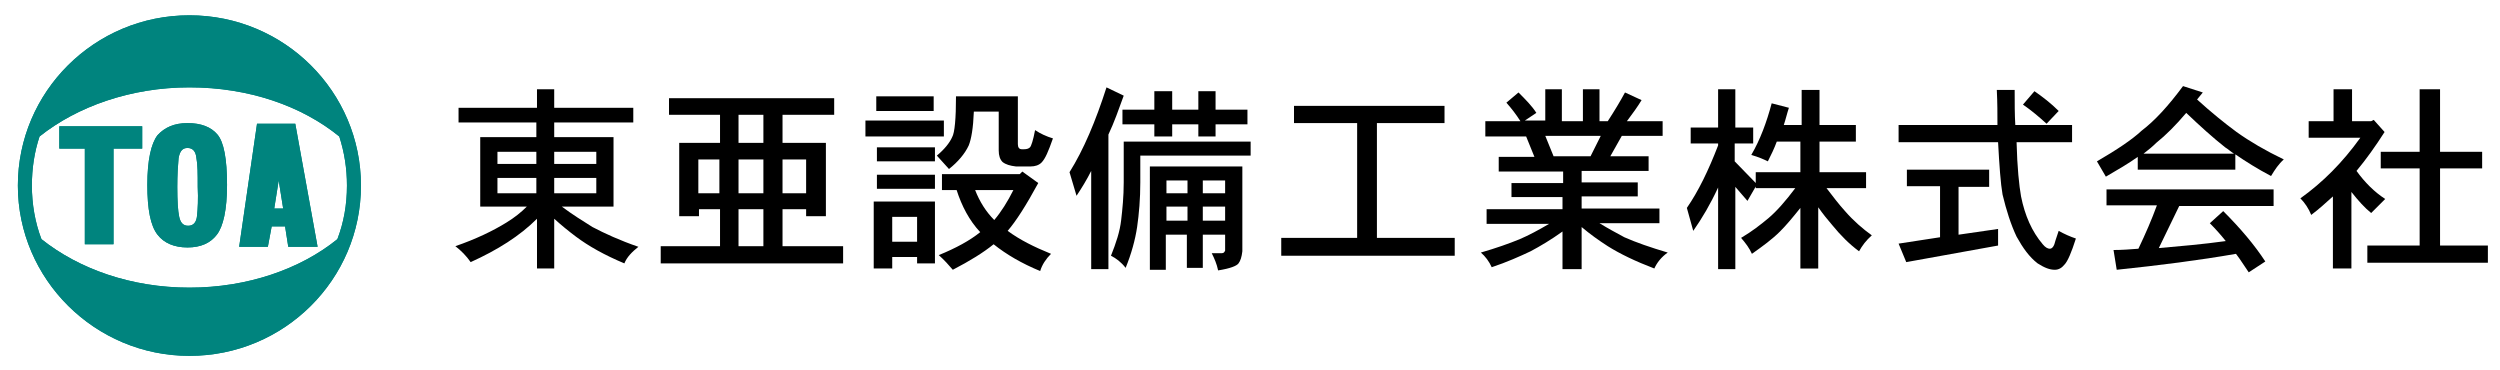 <?xml version="1.0" encoding="utf-8"?>
<!-- Generator: Adobe Illustrator 22.1.0, SVG Export Plug-In . SVG Version: 6.00 Build 0)  -->
<svg version="1.1" id="レイヤー_1" xmlns="http://www.w3.org/2000/svg" xmlns:xlink="http://www.w3.org/1999/xlink" x="0px"
	 y="0px" viewBox="0 0 392 58" style="enable-background:new 0 0 392 58;" xml:space="preserve" width="392" height="58">
<style type="text/css">
	.st0{fill:#00847E;}
</style>
<g>
	<g>
		<g>
			<path class="st0" d="M85.6,3432.1c0,14.7-12,26.7-26.9,26.7c-14.8,0-26.9-12-26.9-26.7c0-14.7,12-26.7,26.9-26.7
				C73.6,3405.4,85.6,3417.4,85.6,3432.1 M35.2,3424.4c-0.8,2.4-1.2,5-1.2,7.7c0,2.9,0.5,5.8,1.5,8.4c5.9,4.7,14.1,7.6,23.2,7.6
				c9.1,0,17.4-2.9,23.2-7.6c1-2.6,1.5-5.4,1.5-8.4c0-2.7-0.4-5.2-1.2-7.7c-5.9-4.8-14.2-7.7-23.5-7.7
				C49.5,3416.7,41.1,3419.7,35.2,3424.4"/>
			<polygon class="st0" points="51.3,3426.3 46.8,3426.3 46.8,3441.3 42.3,3441.3 42.3,3426.3 38.3,3426.3 38.3,3422.8 51.3,3422.8 
							"/>
			<path class="st0" d="M59.9,3436.8c-0.1,1.1-0.6,1.6-1.4,1.6c-0.8,0-1.2-0.5-1.4-1.4c-0.2-0.9-0.3-2.5-0.3-4.7
				c0-1.9,0.1-3.4,0.2-4.5c0.2-1.1,0.6-1.6,1.4-1.6c0.8,0,1.3,0.5,1.4,1.6c0.2,1,0.2,2.5,0.2,4.5C60.1,3434.2,60,3435.8,59.9,3436.8
				 M63.1,3424.1c-1-1.2-2.6-1.8-4.7-1.8c-2.1,0-3.6,0.7-4.7,1.9c-1,1.3-1.6,3.9-1.6,7.8c0,3.8,0.5,6.4,1.6,7.8c1,1.3,2.6,2,4.7,2
				c2.1,0,3.6-0.7,4.6-2c1-1.3,1.6-3.9,1.6-7.8C64.6,3427.9,64.1,3425.3,63.1,3424.1"/>
			<path class="st0" d="M72,3435.7l0.7-4.4l0.7,4.4H72z M74.2,3441.7h4.6l-3.5-19.3h-6l-2.8,19.3H71l0.6-3.2h2.1L74.2,3441.7z"/>
		</g>
		<g>
			<path class="st0" d="M85.6,3432.1c0,14.7-12,26.7-26.9,26.7c-14.8,0-26.9-12-26.9-26.7c0-14.7,12-26.7,26.9-26.7
				C73.6,3405.4,85.6,3417.4,85.6,3432.1 M35.2,3424.4c-0.8,2.4-1.2,5-1.2,7.7c0,2.9,0.5,5.8,1.5,8.4c5.9,4.7,14.1,7.6,23.2,7.6
				c9.1,0,17.4-2.9,23.2-7.6c1-2.6,1.5-5.4,1.5-8.4c0-2.7-0.4-5.2-1.2-7.7c-5.9-4.8-14.2-7.7-23.5-7.7
				C49.5,3416.7,41.1,3419.7,35.2,3424.4"/>
			<polygon class="st0" points="51.3,3426.3 46.8,3426.3 46.8,3441.3 42.3,3441.3 42.3,3426.3 38.3,3426.3 38.3,3422.8 51.3,3422.8 
							"/>
			<path class="st0" d="M59.9,3436.8c-0.1,1.1-0.6,1.6-1.4,1.6c-0.8,0-1.2-0.5-1.4-1.4c-0.2-0.9-0.3-2.5-0.3-4.7
				c0-1.9,0.1-3.4,0.2-4.5c0.2-1.1,0.6-1.6,1.4-1.6c0.8,0,1.3,0.5,1.4,1.6c0.2,1,0.2,2.5,0.2,4.5C60.1,3434.2,60,3435.8,59.9,3436.8
				 M63.1,3424.1c-1-1.2-2.6-1.8-4.7-1.8c-2.1,0-3.6,0.7-4.7,1.9c-1,1.3-1.6,3.9-1.6,7.8c0,3.8,0.5,6.4,1.6,7.8c1,1.3,2.6,2,4.7,2
				c2.1,0,3.6-0.7,4.6-2c1-1.3,1.6-3.9,1.6-7.8C64.6,3427.9,64.1,3425.3,63.1,3424.1"/>
			<path class="st0" d="M72,3435.7l0.7-4.4l0.7,4.4H72z M74.2,3441.7h4.6l-3.5-19.3h-6l-2.8,19.3H71l0.6-3.2h2.1L74.2,3441.7z"/>
		</g>
	</g>
	<g>
		<path d="M128.3,3419.9v2.3h-12.4v2.3h9.3v10.9h-8.1c1.6,1.2,3.2,2.2,4.8,3.2c1.9,1,4.3,2.1,7.2,3.1c-1,0.8-1.8,1.6-2.2,2.6
			c-3.1-1.3-5.6-2.7-7.6-4.2c-1.2-0.9-2.3-1.8-3.4-2.8v7.8h-2.7v-7.8c-2.7,2.7-6.2,4.9-10.4,6.8c-0.7-1-1.5-1.8-2.4-2.5
			c3.2-1.1,5.9-2.4,8-3.7c1.3-0.8,2.3-1.6,3.2-2.5h-7.3v-10.9h8.8v-2.3h-12.3v-2.3h12.3v-2.9h2.7v2.9H128.3z M107,3428.7h6.1v-1.9
			H107V3428.7z M113.2,3430.9H107v2.4h6.1V3430.9z M115.9,3428.7h6.6v-1.9h-6.6V3428.7z M122.5,3430.9h-6.6v2.4h6.6V3430.9z"/>
		<path d="M159.8,3418.4v2.6h-8.1v4.4h6.8v11.5h-3.1v-1.1h-3.7v5.8h9.5v2.7h-28.6v-2.7h9.3v-5.8h-3.3v1.1h-3.1v-11.5h6.4v-4.4h-8
			v-2.6H159.8z M138.5,3433.3h3.3v-5.3h-3.3V3433.3z M148.7,3421h-3.9v4.4h3.9V3421z M144.8,3433.3h3.9v-5.3h-3.9V3433.3z
			 M144.8,3441.6h3.9v-5.8h-3.9V3441.6z M151.7,3433.3h3.7v-5.3h-3.7V3433.3z"/>
		<path d="M177,3424.4h-12.3v-2.5H177V3424.4z M175.6,3434.6v9.7h-2.8v-1h-3.9v1.8H166v-10.4H175.6z M175.4,3420.4h-9v-2.3h9V3420.4
			z M175.6,3428.3h-9.1v-2.2h9.1V3428.3z M175.6,3432.6h-9.1v-2.2h9.1V3432.6z M168.9,3440.9h3.9v-3.9h-3.9V3440.9z M178.9,3418.1
			h9.7v7.5c0,0.5,0.2,0.8,0.6,0.8h0.4c0.4,0,0.7-0.1,0.9-0.3c0.2-0.2,0.5-1.1,0.8-2.7c0.9,0.6,1.8,1,2.8,1.3c-0.7,2-1.2,3.2-1.8,3.8
			c-0.4,0.4-1,0.6-1.7,0.6h-2.3c-0.9-0.1-1.6-0.3-2.1-0.7c-0.4-0.4-0.6-1-0.6-1.8v-6.1h-3.9c-0.1,2.6-0.4,4.3-0.8,5.3
			c-0.6,1.3-1.7,2.6-3.1,3.7l-1.9-2.1c1.2-1,2-2,2.4-2.9C178.7,3423.8,178.9,3421.6,178.9,3418.1 M189.3,3429.9l2.5,1.8
			c-1.9,3.5-3.5,6-4.8,7.5c1.9,1.4,4.1,2.5,6.8,3.6c-0.8,0.8-1.4,1.7-1.7,2.7c-2.9-1.2-5.3-2.6-7.3-4.2c-1.6,1.3-3.7,2.6-6.4,4
			c-0.6-0.7-1.3-1.5-2.2-2.3c2.7-1.1,4.9-2.3,6.5-3.6c-1.7-1.8-2.9-4.1-3.7-6.6h-2.3v-2.5h12.2L189.3,3429.9z M181.9,3432.8
			c0.7,1.8,1.7,3.4,3,4.7c1.1-1.3,2.1-2.9,3-4.7H181.9z"/>
		<path d="M202.5,3416.7l2.7,1.3c-0.8,2.2-1.5,4.2-2.4,6.1v21.1h-2.7v-15.3c-0.7,1.4-1.5,2.7-2.3,3.9l-1.1-3.7
			C198.9,3426.5,200.8,3422,202.5,3416.7 M225.1,3425.2v2.2h-17.3v4.2c0,2.6-0.2,4.9-0.5,7c-0.3,2-0.9,4.2-1.8,6.4
			c-0.7-0.9-1.5-1.5-2.3-1.9c0.8-2,1.4-3.8,1.6-5.6c0.2-1.7,0.4-3.7,0.4-5.9v-6.4H225.1z M224.6,3420.2v2.3h-5v1.9h-2.7v-1.9h-4.1
			v1.9h-2.8v-1.9h-5v-2.3h5v-2.9h2.8v2.9h4.1v-2.9h2.7v2.9H224.6z M209.4,3429.1h14.4v13.3c-0.1,0.9-0.3,1.5-0.6,1.9
			c-0.3,0.4-1.3,0.8-3.2,1.1c-0.2-1-0.6-1.9-1-2.7h1.6c0.3,0,0.4-0.2,0.5-0.4v-2.5h-3.5v5.2h-2.5v-5.2h-3.3v5.5h-2.5V3429.1z
			 M211.9,3433.3h3.3v-2h-3.3V3433.3z M211.9,3437.6h3.3v-2.2h-3.3V3437.6z M217.6,3433.3h3.5v-2h-3.5V3433.3z M217.6,3437.6h3.5
			v-2.2h-3.5V3437.6z"/>
		<polygon points="255.5,3419.6 255.5,3422.3 244.9,3422.3 244.9,3440.3 257.1,3440.3 257.1,3443.1 229.9,3443.1 229.9,3440.3 
			241.8,3440.3 241.8,3422.3 231.9,3422.3 231.9,3419.6 		"/>
		<path d="M271.3,3417h2.6v5h3.3v-5h2.6v5h1.3c1.1-1.7,2-3.2,2.7-4.5l2.6,1.2c-0.6,1-1.4,2.1-2.3,3.3h5.6v2.3h-6.4l-1.8,3.2h6v2.3
			H277v1.8h8.8v2.2H277v1.9h12.2v2.3h-9.4c1.3,0.8,2.6,1.5,3.9,2.2c1.8,0.8,4.1,1.6,6.8,2.4c-1,0.7-1.7,1.6-2.1,2.5
			c-2.9-1.1-5.4-2.3-7.3-3.5c-1.4-0.9-2.8-1.9-4.1-3v6.6h-3v-5.9c-1.8,1.3-3.5,2.3-5,3.1c-1.7,0.8-3.7,1.7-6.1,2.5
			c-0.4-0.9-1-1.7-1.7-2.3c2.4-0.7,4.4-1.4,6.1-2.1c1.4-0.6,2.9-1.4,4.6-2.4h-9.8v-2.3h11.9v-1.9H266v-2.2h8.1v-1.8H264v-2.3h5.6
			l-1.3-3.2h-6.4v-2.3h5.5c-0.7-1.1-1.4-2-2.2-2.9l1.9-1.6c1.1,1.1,2.1,2.1,2.8,3.2l-1.8,1.2h3.2V3417z M272.6,3427.5h5.8l1.6-3.2
			h-8.7L272.6,3427.5z"/>
		<path d="M303.9,3423v2.5H301v2.8l3.5,3.6l-1.5,2.6l-1.9-2.2v12.9h-2.7v-12.8c-1.2,2.6-2.5,4.8-3.9,6.8l-1-3.6
			c1.8-2.6,3.4-5.9,4.9-9.8v-0.3h-4.3v-2.5h4.3v-6h2.7v6H303.9z M306.8,3419.2l2.7,0.7c-0.3,0.9-0.5,1.8-0.8,2.7h2.8v-5.5h2.8v5.5
			h5.7v2.6h-5.7v4.8h7.3v2.5h-6.2c1,1.3,1.9,2.5,2.9,3.6c1.3,1.5,2.8,2.8,4.2,3.8c-0.9,0.8-1.5,1.6-2,2.5c-1.5-1.1-2.9-2.5-4.2-4.1
			c-0.7-0.8-1.5-1.8-2.2-2.8v9.6h-2.8v-9.5c-1.2,1.5-2.2,2.7-3.2,3.7c-1.2,1.2-2.7,2.3-4.4,3.5c-0.4-0.9-1-1.7-1.7-2.5
			c1.7-1,3.1-2.1,4.3-3.1c1.3-1.1,2.7-2.7,4.2-4.7h-6.2v-2.5h7v-4.8h-3.7c-0.4,1.1-0.9,2.1-1.4,3.1c-0.6-0.3-1.5-0.7-2.6-1
			C305,3424.9,306,3422.2,306.8,3419.2"/>
		<path d="M340.9,3429.7v2.6h-4.8v7.5l6.2-0.9v2.6l-14.4,2.6l-1.2-2.9l6.5-1v-8H328v-2.6H340.9z M353.9,3422.6v2.7h-8.7
			c0.1,4,0.4,6.8,0.7,8.5c0.6,3,1.7,5.5,3.4,7.5c0.4,0.5,0.8,0.7,1.1,0.7c0.4,0,0.7-0.4,0.9-1.3l0.5-1.5c0.9,0.5,1.8,0.9,2.7,1.2
			c-0.7,2.2-1.3,3.6-1.8,4.1c-0.4,0.5-0.9,0.8-1.5,0.8c-0.8,0-1.6-0.3-2.7-1c-1.3-1-2.3-2.4-3.3-4.2c-0.9-1.9-1.6-4.1-2.2-6.6
			c-0.3-1.7-0.5-4.5-0.7-8.2h-15.6v-2.7h15.5c0-1.7,0-3.5-0.1-5.5h2.8c0,2,0,3.9,0.1,5.5H353.9z M348,3417.3
			c1.3,0.9,2.6,1.9,3.8,3.1l-1.9,2c-1.2-1.1-2.4-2.1-3.7-3L348,3417.3z"/>
		<path d="M371.3,3416.5l3.1,1l-0.9,1.1c2.2,2,4.3,3.7,6.2,5.1c2.1,1.5,4.5,2.9,7.4,4.3c-0.8,0.7-1.4,1.6-2,2.6
			c-2.1-1.1-4-2.3-5.6-3.4v2.4h-15.3v-2c-1.4,1-3.1,2-5,3.1l-1.4-2.4c3.1-1.8,5.5-3.4,7-4.8C366.9,3421.9,369,3419.6,371.3,3416.5
			 M385.5,3432.8v2.5h-14.8l-3.2,6.6c3.4-0.3,6.9-0.6,10.5-1.1c-0.8-1-1.6-1.9-2.5-2.8l2.1-1.9c2.7,2.7,4.9,5.3,6.6,7.9l-2.6,1.7
			c-0.7-1-1.3-2-2-2.9c-5.7,1-12,1.8-18.7,2.5l-0.5-3.1c1.3,0,2.6-0.1,3.9-0.2c1.1-2.3,2.1-4.6,2.9-6.8h-7.9v-2.5H385.5z
			 M365.1,3427.1h14.2c-0.5-0.3-0.9-0.7-1.4-1c-1.9-1.5-3.9-3.3-6.1-5.4c-1.6,1.9-3.2,3.5-4.7,4.7
			C366.6,3425.9,365.9,3426.5,365.1,3427.1"/>
		<path d="M394.9,3417h2.9v5h3l0.4-0.2l1.7,1.9c-1.4,2.2-2.9,4.3-4.4,6.1c1.3,1.8,2.8,3.3,4.5,4.4l-2.2,2.2c-1-0.8-2-1.9-3.1-3.3v12
			h-2.9v-11.4c-1.1,1-2.2,2-3.4,2.9c-0.4-1-1-1.9-1.7-2.6c3.5-2.5,6.6-5.6,9.4-9.5H391v-2.6h3.9V3417z M418.2,3426.8v2.6h-6.6v12.1
			h7.5v2.7h-18.9v-2.7h8.2v-12.1h-6.1v-2.6h6.1v-9.8h3.2v9.8H418.2z"/>
	</g>
</g>
<g>
	<g>
		<path class="st0" d="M56.6,29.1c0,14.7-12,26.7-26.9,26.7c-14.8,0-26.9-12-26.9-26.7c0-14.7,12-26.7,26.9-26.7
			C44.6,2.4,56.6,14.4,56.6,29.1 M6.2,21.4c-0.8,2.4-1.2,5-1.2,7.7c0,2.9,0.5,5.8,1.5,8.4c5.9,4.7,14.1,7.6,23.2,7.6
			c9.1,0,17.4-2.9,23.2-7.6c1-2.6,1.5-5.4,1.5-8.4c0-2.7-0.4-5.2-1.2-7.7c-5.9-4.8-14.2-7.7-23.5-7.7C20.5,13.7,12.1,16.7,6.2,21.4"
			/>
		<polygon class="st0" points="22.3,23.3 17.8,23.3 17.8,38.3 13.3,38.3 13.3,23.3 9.3,23.3 9.3,19.8 22.3,19.8 		"/>
		<path class="st0" d="M30.9,33.8c-0.1,1.1-0.6,1.6-1.4,1.6c-0.8,0-1.2-0.5-1.4-1.4c-0.2-0.9-0.3-2.5-0.3-4.7c0-1.9,0.1-3.4,0.2-4.5
			c0.2-1.1,0.6-1.6,1.4-1.6c0.8,0,1.3,0.5,1.4,1.6c0.2,1,0.2,2.5,0.2,4.5C31.1,31.2,31,32.8,30.9,33.8 M34.1,21.1
			c-1-1.2-2.6-1.8-4.7-1.8c-2.1,0-3.6,0.7-4.7,1.9c-1,1.3-1.6,3.9-1.6,7.8c0,3.8,0.5,6.4,1.6,7.8c1,1.3,2.6,2,4.7,2
			c2.1,0,3.6-0.7,4.6-2c1-1.3,1.6-3.9,1.6-7.8C35.6,24.9,35.1,22.3,34.1,21.1"/>
		<path class="st0" d="M43,32.7l0.7-4.4l0.7,4.4H43z M45.2,38.7h4.6l-3.5-19.3h-6l-2.8,19.3H42l0.6-3.2h2.1L45.2,38.7z"/>
	</g>
	<g>
		<path class="st0" d="M56.6,29.1c0,14.7-12,26.7-26.9,26.7c-14.8,0-26.9-12-26.9-26.7c0-14.7,12-26.7,26.9-26.7
			C44.6,2.4,56.6,14.4,56.6,29.1 M6.2,21.4c-0.8,2.4-1.2,5-1.2,7.7c0,2.9,0.5,5.8,1.5,8.4c5.9,4.7,14.1,7.6,23.2,7.6
			c9.1,0,17.4-2.9,23.2-7.6c1-2.6,1.5-5.4,1.5-8.4c0-2.7-0.4-5.2-1.2-7.7c-5.9-4.8-14.2-7.7-23.5-7.7C20.5,13.7,12.1,16.7,6.2,21.4"
			/>
		<polygon class="st0" points="22.3,23.3 17.8,23.3 17.8,38.3 13.3,38.3 13.3,23.3 9.3,23.3 9.3,19.8 22.3,19.8 		"/>
		<path class="st0" d="M30.9,33.8c-0.1,1.1-0.6,1.6-1.4,1.6c-0.8,0-1.2-0.5-1.4-1.4c-0.2-0.9-0.3-2.5-0.3-4.7c0-1.9,0.1-3.4,0.2-4.5
			c0.2-1.1,0.6-1.6,1.4-1.6c0.8,0,1.3,0.5,1.4,1.6c0.2,1,0.2,2.5,0.2,4.5C31.1,31.2,31,32.8,30.9,33.8 M34.1,21.1
			c-1-1.2-2.6-1.8-4.7-1.8c-2.1,0-3.6,0.7-4.7,1.9c-1,1.3-1.6,3.9-1.6,7.8c0,3.8,0.5,6.4,1.6,7.8c1,1.3,2.6,2,4.7,2
			c2.1,0,3.6-0.7,4.6-2c1-1.3,1.6-3.9,1.6-7.8C35.6,24.9,35.1,22.3,34.1,21.1"/>
		<path class="st0" d="M43,32.7l0.7-4.4l0.7,4.4H43z M45.2,38.7h4.6l-3.5-19.3h-6l-2.8,19.3H42l0.6-3.2h2.1L45.2,38.7z"/>
	</g>
</g>
<g>
	<path d="M99.3,16.9v2.3H86.9v2.3h9.3v10.9h-8.1c1.6,1.2,3.2,2.2,4.8,3.2c1.9,1,4.3,2.1,7.2,3.1c-1,0.8-1.8,1.6-2.2,2.6
		c-3.1-1.3-5.6-2.7-7.6-4.2c-1.2-0.9-2.3-1.8-3.4-2.8v7.8h-2.7v-7.8c-2.7,2.7-6.2,4.9-10.4,6.8c-0.7-1-1.5-1.8-2.4-2.5
		c3.2-1.1,5.9-2.4,8-3.7c1.3-0.8,2.3-1.6,3.2-2.5h-7.3V21.5h8.8v-2.3H71.9v-2.3h12.3V14h2.7v2.9H99.3z M78,25.7h6.1v-1.9H78V25.7z
		 M84.2,27.9H78v2.4h6.1V27.9z M86.9,25.7h6.6v-1.9h-6.6V25.7z M93.5,27.9h-6.6v2.4h6.6V27.9z"/>
	<path d="M130.8,15.4V18h-8.1v4.4h6.8v11.5h-3.1v-1.1h-3.7v5.8h9.5v2.7h-28.6v-2.7h9.3v-5.8h-3.3v1.1h-3.1V22.4h6.4V18h-8v-2.6
		H130.8z M109.5,30.3h3.3V25h-3.3V30.3z M119.7,18h-3.9v4.4h3.9V18z M115.8,30.3h3.9V25h-3.9V30.3z M115.8,38.6h3.9v-5.8h-3.9V38.6z
		 M122.7,30.3h3.7V25h-3.7V30.3z"/>
	<path d="M148,21.4h-12.3v-2.5H148V21.4z M146.6,31.6v9.7h-2.8v-1h-3.9v1.8H137V31.6H146.6z M146.4,17.4h-9v-2.3h9V17.4z
		 M146.6,25.3h-9.1v-2.2h9.1V25.3z M146.6,29.6h-9.1v-2.2h9.1V29.6z M139.9,37.9h3.9v-3.9h-3.9V37.9z M149.9,15.1h9.7v7.5
		c0,0.5,0.2,0.8,0.6,0.8h0.4c0.4,0,0.7-0.1,0.9-0.3c0.2-0.2,0.5-1.1,0.8-2.7c0.9,0.6,1.8,1,2.8,1.3c-0.7,2-1.2,3.2-1.8,3.8
		c-0.4,0.4-1,0.6-1.7,0.6h-2.3c-0.9-0.1-1.6-0.3-2.1-0.7c-0.4-0.4-0.6-1-0.6-1.8v-6.1h-3.9c-0.1,2.6-0.4,4.3-0.8,5.3
		c-0.6,1.3-1.7,2.6-3.1,3.7l-1.9-2.1c1.2-1,2-2,2.4-2.9C149.7,20.8,149.9,18.6,149.9,15.1 M160.3,26.9l2.5,1.8
		c-1.9,3.5-3.5,6-4.8,7.5c1.9,1.4,4.1,2.5,6.8,3.6c-0.8,0.8-1.4,1.7-1.7,2.7c-2.9-1.2-5.3-2.6-7.3-4.2c-1.6,1.3-3.7,2.6-6.4,4
		c-0.6-0.7-1.3-1.5-2.2-2.3c2.7-1.1,4.9-2.3,6.5-3.6c-1.7-1.8-2.9-4.1-3.7-6.6h-2.3v-2.5h12.2L160.3,26.9z M152.9,29.8
		c0.7,1.8,1.7,3.4,3,4.7c1.1-1.3,2.1-2.9,3-4.7H152.9z"/>
	<path d="M173.5,13.7l2.7,1.3c-0.8,2.2-1.5,4.2-2.4,6.1v21.1h-2.7V26.8c-0.7,1.4-1.5,2.7-2.3,3.9l-1.1-3.7
		C169.9,23.5,171.8,19,173.5,13.7 M196.1,22.2v2.2h-17.3v4.2c0,2.6-0.2,4.9-0.5,7c-0.3,2-0.9,4.2-1.8,6.4c-0.7-0.9-1.5-1.5-2.3-1.9
		c0.8-2,1.4-3.8,1.6-5.6c0.2-1.7,0.4-3.7,0.4-5.9v-6.4H196.1z M195.6,17.2v2.3h-5v1.9h-2.7v-1.9h-4.1v1.9h-2.8v-1.9h-5v-2.3h5v-2.9
		h2.8v2.9h4.1v-2.9h2.7v2.9H195.6z M180.4,26.1h14.4v13.3c-0.1,0.9-0.3,1.5-0.6,1.9c-0.3,0.4-1.3,0.8-3.2,1.1c-0.2-1-0.6-1.9-1-2.7
		h1.6c0.3,0,0.4-0.2,0.5-0.4v-2.5h-3.5v5.2h-2.5v-5.2h-3.3v5.5h-2.5V26.1z M182.9,30.3h3.3v-2h-3.3V30.3z M182.9,34.6h3.3v-2.2h-3.3
		V34.6z M188.6,30.3h3.5v-2h-3.5V30.3z M188.6,34.6h3.5v-2.2h-3.5V34.6z"/>
	<polygon points="226.5,16.6 226.5,19.3 215.9,19.3 215.9,37.3 228.1,37.3 228.1,40.1 200.9,40.1 200.9,37.3 212.8,37.3 212.8,19.3 
		202.9,19.3 202.9,16.6 	"/>
	<path d="M242.3,14h2.6v5h3.3v-5h2.6v5h1.3c1.1-1.7,2-3.2,2.7-4.5l2.6,1.2c-0.6,1-1.4,2.1-2.3,3.3h5.6v2.3h-6.4l-1.8,3.2h6v2.3H248
		v1.8h8.8v2.2H248v1.9h12.2v2.3h-9.4c1.3,0.8,2.6,1.5,3.9,2.2c1.8,0.8,4.1,1.6,6.8,2.4c-1,0.7-1.7,1.6-2.1,2.5
		c-2.9-1.1-5.4-2.3-7.3-3.5c-1.4-0.9-2.8-1.9-4.1-3v6.6h-3v-5.9c-1.8,1.3-3.5,2.3-5,3.1c-1.7,0.8-3.7,1.7-6.1,2.5
		c-0.4-0.9-1-1.7-1.7-2.3c2.4-0.7,4.4-1.4,6.1-2.1c1.4-0.6,2.9-1.4,4.6-2.4h-9.8v-2.3h11.9v-1.9H237v-2.2h8.1v-1.8H235v-2.3h5.6
		l-1.3-3.2h-6.4V19h5.5c-0.7-1.1-1.4-2-2.2-2.9l1.9-1.6c1.1,1.1,2.1,2.1,2.8,3.2l-1.8,1.2h3.2V14z M243.6,24.5h5.8l1.6-3.2h-8.7
		L243.6,24.5z"/>
	<path d="M274.9,20v2.5H272v2.8l3.5,3.6l-1.5,2.6l-1.9-2.2v12.9h-2.7V29.4c-1.2,2.6-2.5,4.8-3.9,6.8l-1-3.6c1.8-2.6,3.4-5.9,4.9-9.8
		v-0.3h-4.3V20h4.3v-6h2.7v6H274.9z M277.8,16.2l2.7,0.7c-0.3,0.9-0.5,1.8-0.8,2.7h2.8v-5.5h2.8v5.5h5.7v2.6h-5.7v4.8h7.3v2.5h-6.2
		c1,1.3,1.9,2.5,2.9,3.6c1.3,1.5,2.8,2.8,4.2,3.8c-0.9,0.8-1.5,1.6-2,2.5c-1.5-1.1-2.9-2.5-4.2-4.1c-0.7-0.8-1.5-1.8-2.2-2.8v9.6
		h-2.8v-9.5c-1.2,1.5-2.2,2.7-3.2,3.7c-1.2,1.2-2.7,2.3-4.4,3.5c-0.4-0.9-1-1.7-1.7-2.5c1.7-1,3.1-2.1,4.3-3.1
		c1.3-1.1,2.7-2.7,4.2-4.7h-6.2v-2.5h7v-4.8h-3.7c-0.4,1.1-0.9,2.1-1.4,3.1c-0.6-0.3-1.5-0.7-2.6-1C276,21.9,277,19.2,277.8,16.2"/>
	<path d="M311.9,26.7v2.6h-4.8v7.5l6.2-0.9v2.6l-14.4,2.6l-1.2-2.9l6.5-1v-8H299v-2.6H311.9z M324.9,19.6v2.7h-8.7
		c0.1,4,0.4,6.8,0.7,8.5c0.6,3,1.7,5.5,3.4,7.5c0.4,0.5,0.8,0.7,1.1,0.7c0.4,0,0.7-0.4,0.9-1.3l0.5-1.5c0.9,0.5,1.8,0.9,2.7,1.2
		c-0.7,2.2-1.3,3.6-1.8,4.1c-0.4,0.5-0.9,0.8-1.5,0.8c-0.8,0-1.6-0.3-2.7-1c-1.3-1-2.3-2.4-3.3-4.2c-0.9-1.9-1.6-4.1-2.2-6.6
		c-0.3-1.7-0.5-4.5-0.7-8.2h-15.6v-2.7h15.5c0-1.7,0-3.5-0.1-5.5h2.8c0,2,0,3.9,0.1,5.5H324.9z M319,14.3c1.3,0.9,2.6,1.9,3.8,3.1
		l-1.9,2c-1.2-1.1-2.4-2.1-3.7-3L319,14.3z"/>
	<path d="M342.3,13.5l3.1,1l-0.9,1.1c2.2,2,4.3,3.7,6.2,5.1c2.1,1.5,4.5,2.9,7.4,4.3c-0.8,0.7-1.4,1.6-2,2.6c-2.1-1.1-4-2.3-5.6-3.4
		v2.4h-15.3v-2c-1.4,1-3.1,2-5,3.1l-1.4-2.4c3.1-1.8,5.5-3.4,7-4.8C337.9,18.9,340,16.6,342.3,13.5 M356.5,29.8v2.5h-14.8l-3.2,6.6
		c3.4-0.3,6.9-0.6,10.5-1.1c-0.8-1-1.6-1.9-2.5-2.8l2.1-1.9c2.7,2.7,4.9,5.3,6.6,7.9l-2.6,1.7c-0.7-1-1.3-2-2-2.9
		c-5.7,1-12,1.8-18.7,2.5l-0.5-3.1c1.3,0,2.6-0.1,3.9-0.2c1.1-2.3,2.1-4.6,2.9-6.8h-7.9v-2.5H356.5z M336.1,24.1h14.2
		c-0.5-0.3-0.9-0.7-1.4-1c-1.9-1.5-3.9-3.3-6.1-5.4c-1.6,1.9-3.2,3.5-4.7,4.7C337.6,22.9,336.9,23.5,336.1,24.1"/>
	<path d="M365.9,14h2.9v5h3l0.4-0.2l1.7,1.9c-1.4,2.2-2.9,4.3-4.4,6.1c1.3,1.8,2.8,3.3,4.5,4.4l-2.2,2.2c-1-0.8-2-1.9-3.1-3.3v12
		h-2.9V30.8c-1.1,1-2.2,2-3.4,2.9c-0.4-1-1-1.9-1.7-2.6c3.5-2.5,6.6-5.6,9.4-9.5H362V19h3.9V14z M389.2,23.8v2.6h-6.6v12.1h7.5v2.7
		h-18.9v-2.7h8.2V26.4h-6.1v-2.6h6.1V14h3.2v9.8H389.2z"/>
</g>
</svg>
